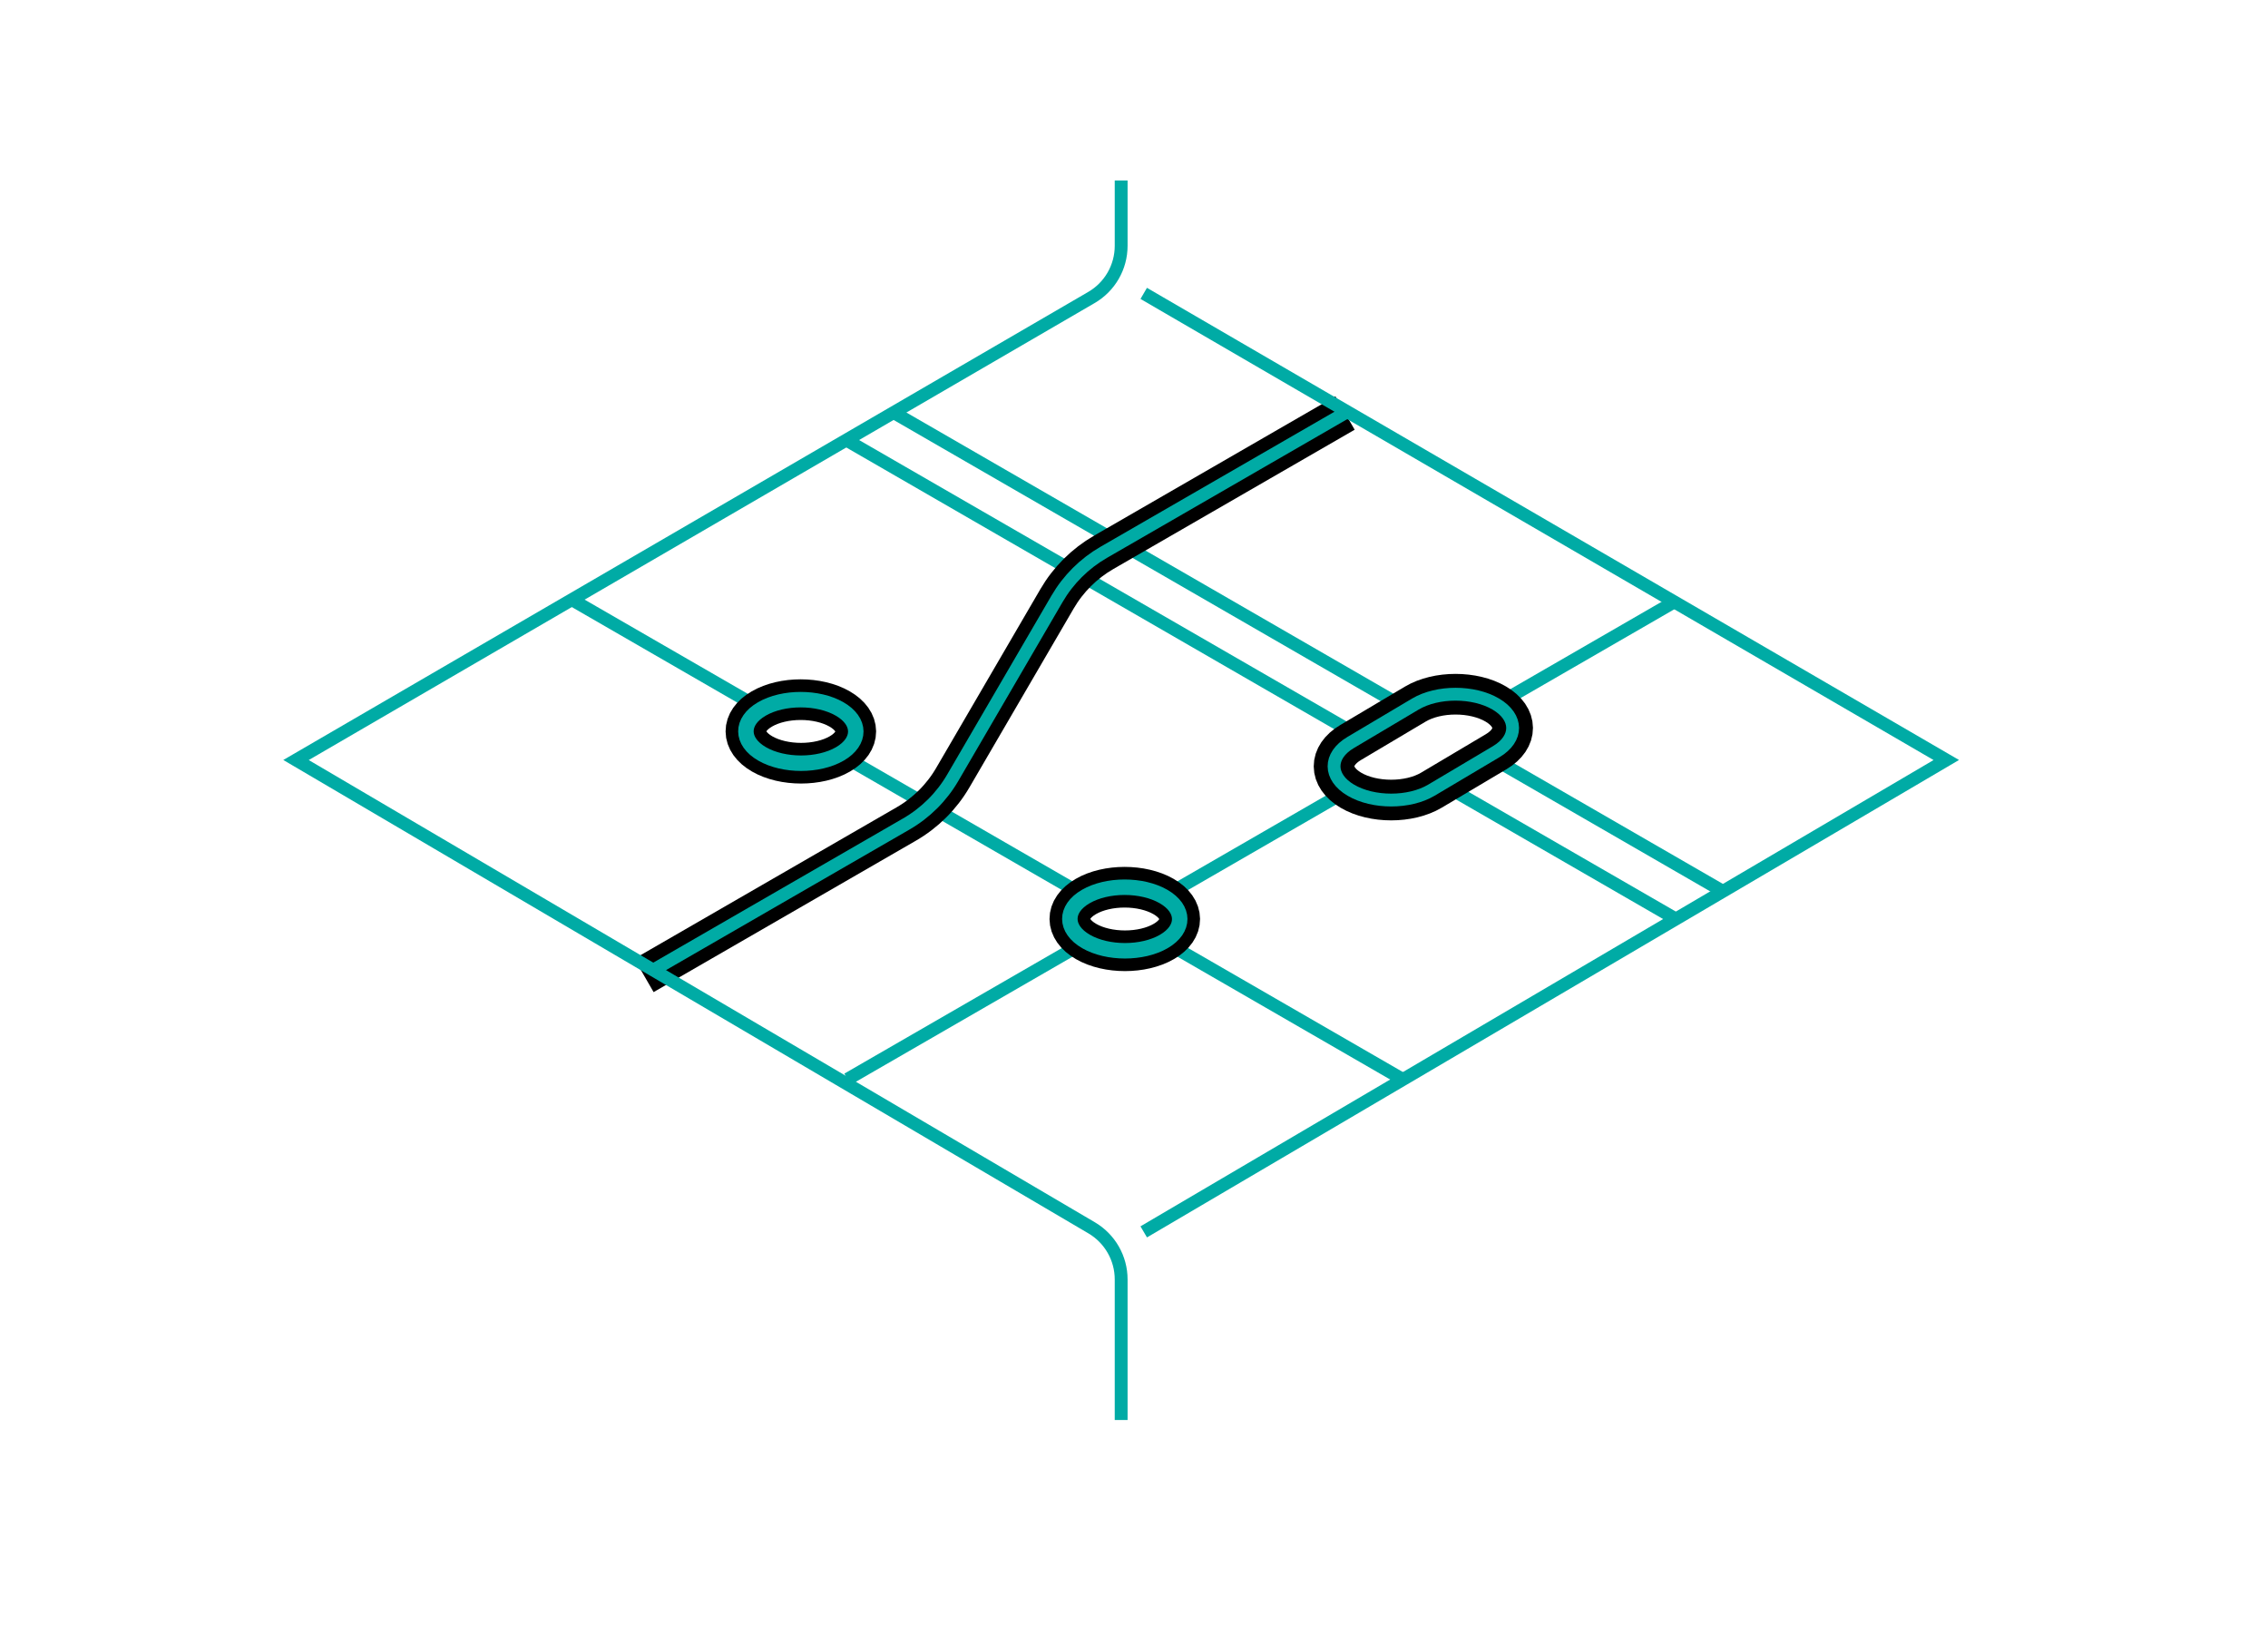 <svg xmlns="http://www.w3.org/2000/svg" xmlns:xlink="http://www.w3.org/1999/xlink" x="0px" y="0px" viewBox="0 0 706.32 508.79" style="enable-background:new 0 0 706.32 508.79;" xml:space="preserve">
<g id="_x30_0_-_TITEL">
	<g>
		<line class="st64" x1="449.05" y1="244.11" x2="521.92" y2="286.18" fill="none" stroke="#00aba5" stroke-width="4" style="stroke-miterlimit:10;"></line>
		<line class="st64" x1="263.96" y1="137.27" x2="423.62" y2="229.43" fill="none" stroke="#00aba5" stroke-width="4" style="stroke-miterlimit:10;"></line>
		<line class="st64" x1="362.45" y1="293.16" x2="436.74" y2="336.05" fill="none" stroke="#00aba5" stroke-width="4" style="stroke-miterlimit:10;"></line>
		<line class="st64" x1="262.17" y1="235.28" x2="338.16" y2="279.15" fill="none" stroke="#00aba5" stroke-width="4" style="stroke-miterlimit:10;"></line>
		<line class="st64" x1="178.78" y1="187.14" x2="236.8" y2="220.63" fill="none" stroke="#00aba5" stroke-width="4" style="stroke-miterlimit:10;"></line>
		<line class="st64" x1="465.96" y1="219.45" x2="521.92" y2="187.14" fill="none" stroke="#00aba5" stroke-width="4" style="stroke-miterlimit:10;"></line>
		<line class="st64" x1="362.39" y1="279.23" x2="420.47" y2="245.7" fill="none" stroke="#00aba5" stroke-width="4" style="stroke-miterlimit:10;"></line>
		<line class="st64" x1="263.96" y1="336.05" x2="338.23" y2="293.18" fill="none" stroke="#00aba5" stroke-width="4" style="stroke-miterlimit:10;"></line>
		<line class="st64" x1="463.78" y1="235.54" x2="536.5" y2="277.52" fill="none" stroke="#00aba5" stroke-width="4" style="stroke-miterlimit:10;"></line>
		<line class="st64" x1="278.54" y1="128.61" x2="438.2" y2="220.78" fill="none" stroke="#00aba5" stroke-width="4" style="stroke-miterlimit:10;"></line>
		<path class="st74" d="M200.55,303.75l81.68-47.15c6.01-3.47,11.02-8.45,14.51-14.45l32.46-55.69c3.5-6,8.5-10.98,14.51-14.45l75.17-43.39" fill="none" stroke="#000" stroke-width="12" style="stroke-miterlimit:10;"></path>
		<path class="st64" d="M203.44,302.08l78.79-45.48c6.01-3.47,11.02-8.45,14.51-14.45l32.46-55.69c3.5-6,8.5-10.98,14.51-14.45l75.17-43.39" fill="none" stroke="#00aba5" stroke-width="4" style="stroke-miterlimit:10;"></path>
		<path class="st75" d="M465.85,219.25c-6.94-4.09-18.18-4.09-25.07,0l-20.17,11.98c-6.89,4.09-6.86,10.75,0.08,14.84c6.94,4.09,18.19,4.09,25.08,0l20.17-11.98C472.83,230,472.78,223.34,465.85,219.25z" fill="none" stroke="#000" stroke-width="12.66" style="stroke-miterlimit:10;"></path>
		<path class="st76" d="M465.85,219.25c-6.94-4.09-18.18-4.09-25.07,0l-20.17,11.98c-6.89,4.09-6.86,10.75,0.08,14.84    c6.94,4.09,18.19,4.09,25.08,0l20.17-11.98C472.83,230,472.78,223.34,465.85,219.25z" fill="none" stroke="#00AAA4" stroke-width="4" style="stroke-miterlimit:10;"></path>
		<g>
			<g>
				<path class="st77" d="M261.48,220.77c-6.7-3.86-17.56-3.86-24.21,0c-6.66,3.86-6.62,10.14,0.08,14c6.69,3.86,17.56,3.86,24.21,0      C268.2,230.91,268.17,224.62,261.48,220.77" fill="none" stroke="#000" stroke-width="12.66" style="stroke-miterlimit:10;"></path>
			</g>
			<g>
				<path class="st78" d="M261.48,220.77c-6.7-3.86-17.56-3.86-24.21,0c-6.66,3.86-6.62,10.14,0.08,14c6.69,3.86,17.56,3.86,24.21,0      C268.2,230.91,268.17,224.62,261.48,220.77" fill="none" stroke="#00ABA5" stroke-width="4.821" style="stroke-miterlimit:10;"></path>
			</g>
		</g>
		<g>
			<g>
				<path class="st75" d="M362.36,279.18c-6.7-3.86-17.56-3.86-24.21,0c-6.66,3.86-6.62,10.14,0.08,14c6.69,3.86,17.56,3.86,24.21,0      C369.09,289.32,369.05,283.03,362.36,279.18" fill="none" stroke="#000" stroke-width="12.66" style="stroke-miterlimit:10;"></path>
			</g>
			<g>
				<path class="st78" d="M362.36,279.18c-6.7-3.86-17.56-3.86-24.21,0c-6.66,3.86-6.62,10.14,0.08,14c6.69,3.86,17.56,3.86,24.21,0      C369.09,289.32,369.05,283.03,362.36,279.18" fill="none" stroke="#00ABA5" stroke-width="4.821" style="stroke-miterlimit:10;"></path>
			</g>
		</g>
		<path class="st64" d="M349.16,56.2v20.35c0,6.64-3.53,12.77-9.27,16.1L92.19,236.67l247.78,145.68c5.69,3.35,9.19,9.46,9.19,16.06v43.79" fill="none" stroke="#00aba5" stroke-width="4" style="stroke-miterlimit:10;"></path>
		<polyline class="st64" points="356.19,383.61 606.13,236.67 356.19,91.36" fill="none" stroke="#00aba5" stroke-width="4" style="stroke-miterlimit:10;"></polyline>
	</g>
</g>
</svg>